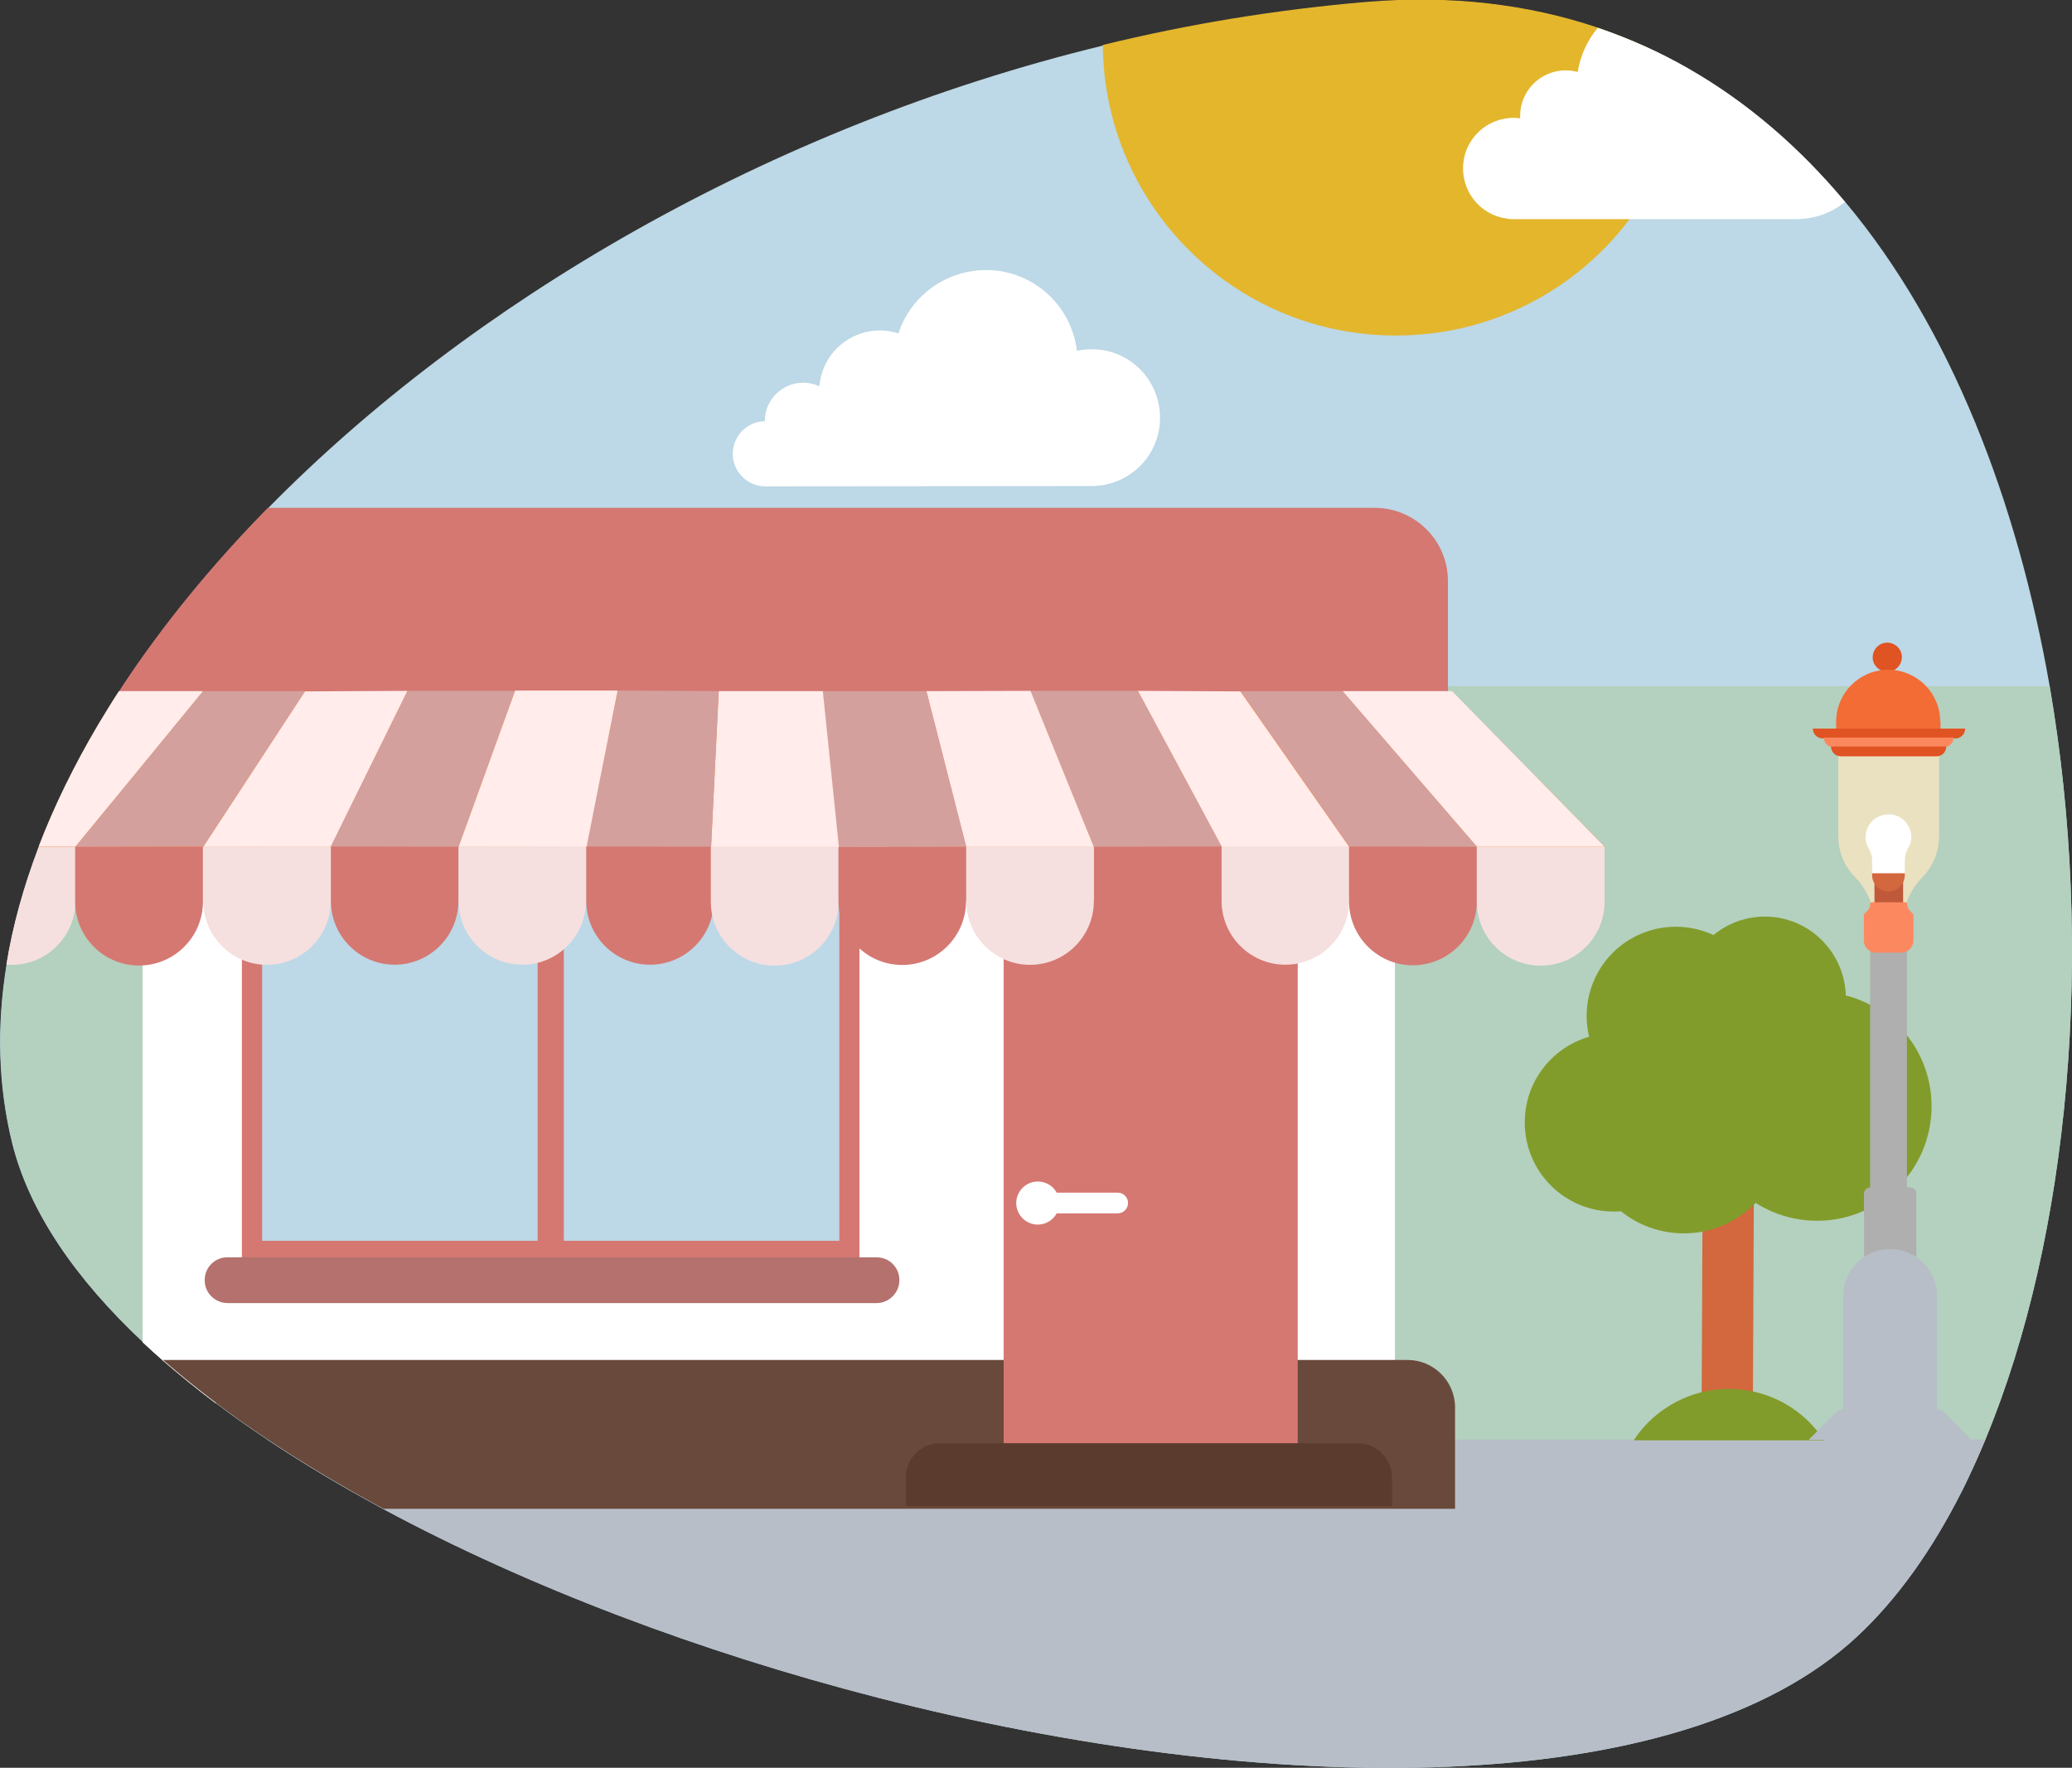 <?xml version="1.0" encoding="utf-8"?>
<!-- Generator: Adobe Illustrator 24.1.2, SVG Export Plug-In . SVG Version: 6.00 Build 0)  -->
<svg version="1.1" id="Слой_1" xmlns="http://www.w3.org/2000/svg" xmlns:xlink="http://www.w3.org/1999/xlink" x="0px" y="0px"
	 viewBox="0 0 760.3 648.6" enable-background="new 0 0 760.3 648.6" xml:space="preserve">
<rect x="0" y="0" width="760.3" height="648.6" fill="#333333" stroke="none"/>
<path fill="none" d="M728.5,528.2c-2.7,6.5-5.6,12.8-8.6,18.9c-10.8,21.4-23.6,39.5-38.4,53.3c-65.5,61-216.6,59.1-359.3,22.5
	c-65.1-16.7-128.5-40.7-181.5-69.2c-4-2.2-8-4.4-11.9-6.6c-10.7-6.1-21-12.4-30.7-18.9c-6.6-4.4-12.9-8.8-18.9-13.4
	c-6.9-5.2-13.3-10.4-19.4-15.7c-2.5-2.2-5-4.4-7.4-6.7c-24.7-23.2-41.6-47.7-47.9-72.8c-5.2-21-5.8-43.1-2.1-65.7
	c2.3-14.2,6.3-28.6,11.9-43.1c0,0,0,0,0,0c0,0,0,0,0,0c5.7-14.9,13-29.9,21.8-44.7c2.5-4.1,5-8.3,7.7-12.4c0.4-0.6,0.8-1.3,1.2-1.9
	c14.7-22.3,32.6-44.2,53.3-65.3c74-75.3,183.4-139.9,306.5-169.8c31.5-7.6,63.8-13,96.7-15.8c31.3-2.6,59.5,0.9,84.8,9.4
	c11.6,3.9,22.7,8.9,33,14.8c22,12.5,41.2,29.2,57.8,49c38.8,46.3,63.2,110,75,177.6C768.8,348.5,759.5,453.6,728.5,528.2z"/>
<g id="Mask_Group_29" transform="translate(-101 -36)">
	<g id="Group_20365" transform="translate(1047 1366)">
		<g id="BG">
			<g id="Group_19900">
				<path fill="#BDD8E6" d="M-217.5-801.8c-2.7,6.5-5.6,12.8-8.6,18.9c-10.8,21.4-23.6,39.5-38.4,53.3
					c-65.5,61-216.6,59.1-359.3,22.5c-65.1-16.7-128.5-40.7-181.5-69.2c-4-2.2-8-4.4-11.9-6.6c-10.7-6.1-21-12.4-30.7-18.9
					c-6.6-4.4-12.9-8.8-18.9-13.4c-6.9-5.2-13.3-10.4-19.4-15.7c-2.5-2.2-5-4.4-7.4-6.7c-24.7-23.2-41.6-47.7-47.9-72.8
					c-5.2-21-5.8-43.1-2.1-65.7c2.3-14.2,6.3-28.6,11.9-43.1c0,0,0,0,0,0c0,0,0,0,0,0c5.7-14.9,13-29.9,21.8-44.7
					c2.5-4.1,5-8.3,7.7-12.4c0.4-0.6,0.8-1.3,1.2-1.9c14.7-22.3,32.6-44.2,53.3-65.3c74-75.3,183.4-139.9,306.5-169.8
					c31.5-7.6,63.8-13,96.7-15.8c31.3-2.6,59.5,0.9,84.8,9.4c11.6,3.9,22.7,8.9,33,14.8c22,12.5,41.2,29.2,57.8,49
					c38.8,46.3,63.2,110,75,177.6C-177.2-981.5-186.5-876.4-217.5-801.8z"/>
			</g>
			<g id="Group_19901">
				<path fill="#B4D0BE" d="M-217.5-801.8c-2.7,6.5-5.6,12.8-8.6,18.9h-591c-10.7-6.1-21-12.4-30.7-18.9
					c-6.6-4.4-12.9-8.8-18.9-13.4c-6.9-5.2-13.3-10.4-19.4-15.7c-2.5-2.2-5-4.4-7.4-6.7c-24.7-23.2-41.6-47.7-47.9-72.8
					c-5.2-21-5.8-43.1-2.1-65.7c2.3-14.2,6.3-28.6,11.9-43.1c0,0,0,0,0,0c0,0,0,0,0,0c5.7-14.9,13-29.9,21.8-44.7
					c2.5-4.1,5-8.3,7.7-12.4c0.4-0.6,0.8-1.3,1.2-1.9h707C-177.2-981.5-186.5-876.4-217.5-801.8z"/>
			</g>
			<g id="Group_19902">
				<path fill="#B7BEC7" d="M-217.5-801.8c-2.7,6.5-5.6,12.8-8.6,18.9c-10.8,21.4-23.6,39.5-38.4,53.3
					c-65.5,61-216.6,59.1-359.3,22.5c-65.1-16.7-128.5-40.7-181.5-69.2c-4-2.2-8-4.4-11.9-6.6c-10.7-6.1-21-12.4-30.7-18.9H-217.5z"
					/>
			</g>
		</g>
		<g id="Graphics" transform="translate(78 -137.319)">
			<g id="Group_19903" transform="translate(290.364 367.355)">
				<path id="Path_53219" fill="#FFFFFF" d="M-913.7-1381.7c13.9-0.1,25.1-11.3,25-25.2c-0.1-13.9-11.3-25.1-25.2-25
					c-1.8,0-3.6,0.2-5.3,0.6c-2.2-18.5-19-31.7-37.5-29.4c-13,1.6-24,10.6-28,23c-11.7-3.8-24.3,2.7-28,14.4c-0.5,1.6-0.9,3.3-1,5
					c-7.1-3.3-15.4-0.2-18.7,6.8c-0.9,1.9-1.3,3.9-1.3,6c-6.6,0.1-11.8,5.5-11.8,12.1c0.1,6.5,5.4,11.8,11.9,11.8L-913.7-1381.7z"/>
			</g>
			<g id="Group_19904" transform="translate(426.264 176.523)">
				<path fill="#E4B62C" d="M-831-1344.1c-1.8,20.7-9.4,39.7-21.3,55.3c-19.6,26-50.7,42.7-85.8,42.7c-59.1,0-107-47.6-107.5-106.6
					c31.5-7.7,63.8-13,96.7-15.8c31.3-2.6,59.5,0.9,84.8,9.4C-852.4-1355-841.4-1350.1-831-1344.1z"/>
			</g>
			<g id="Group_19905" transform="translate(558.407 265.919)">
				<path fill="#FFFFFF" d="M-905.4-1384.5c-4.9,4-11.2,6.3-18,6.3H-1027c-0.8,0-1.6,0-2.4-0.2c-10.2-1.3-17.3-10.6-16-20.8
					c1.3-10.2,10.6-17.3,20.8-16c0-0.3,0-0.6,0-0.9c0-1.5,0.2-3.1,0.6-4.5c2.5-8.8,11.6-14,20.5-11.6c1-6.1,3.6-11.7,7.4-16.2
					c11.6,3.9,22.7,8.9,33,14.8C-941.2-1421.1-922-1404.4-905.4-1384.5z"/>
			</g>
		</g>
	</g>
</g>
<g id="Group_19899" transform="translate(799.425 1295.902)">
	<g id="Group_19859" transform="translate(298.426 439.656)">
		<path fill="#EEE8D3" d="M-586-1461v240.3h-432.7c-6.9-5.2-13.3-10.4-19.4-15.7c-2.5-2.2-5-4.4-7.4-6.7V-1461H-586z"/>
	</g>
	<g id="Group_19860" transform="translate(298.426 439.656)">
		<path fill="#FFFFFF" d="M-586-1461v240.3h-432.7c-6.9-5.2-13.3-10.4-19.4-15.7c-2.5-2.2-5-4.4-7.4-6.7V-1461H-586z"/>
	</g>
	<g id="Group_19861" transform="translate(334.837 467.988)">
		<rect id="Rectangle_16212" x="-1045.5" y="-1461" fill="#D57872" width="226.6" height="168.9"/>
	</g>
	<g id="Group_19862" transform="translate(342.259 462.456)">
		<rect id="Rectangle_16213" x="-1045.5" y="-1461" fill="#BDD8E6" width="211.8" height="157.9"/>
	</g>
	<g id="Group_19863" transform="translate(443.358 460.684)">
		<rect id="Rectangle_16214" x="-1045.5" y="-1461" fill="#D57872" width="9.6" height="169.4"/>
	</g>
	<g id="Group_19864" transform="translate(321.199 626.412)">
		<path id="Path_53186" fill="#B4716D" d="M-790.6-1452.6c0,4.6-3.8,8.4-8.4,8.4c0,0,0,0,0,0h-238.2c-4.6-0.1-8.4-3.8-8.3-8.5
			c0-4.6,3.7-8.3,8.3-8.3H-799C-794.3-1461-790.6-1457.3-790.6-1452.6C-790.6-1452.6-790.6-1452.6-790.6-1452.6z"/>
	</g>
	<g id="Group_19865" transform="translate(278.491 664.184)">
		<path fill="#69493B" d="M-544-1443.7v37.2h-393.2c-4-2.2-8-4.4-11.9-6.6c-10.7-6.1-21-12.4-30.7-18.9c-6.6-4.4-12.9-8.8-18.9-13.4
			c-6.9-5.2-13.3-10.4-19.4-15.7h456.9C-551.8-1461-544-1453.3-544-1443.7z"/>
	</g>
	<g id="Group_19866" transform="translate(614.354 486.87)">
		<rect id="Rectangle_16215" x="-1045.5" y="-1461" fill="#D57872" width="107.9" height="217.2"/>
	</g>
	<g id="Group_19867" transform="translate(282.18 351.525)">
		<path fill="#D57872" d="M-550.3-1434.3v97.6h-495.2v-44.8c2.5-4.1,5-8.3,7.7-12.4c0.4-0.6,0.8-1.3,1.2-1.9
			c14.7-22.3,32.6-44.2,53.3-65.3h406.3C-562.3-1461-550.3-1449-550.3-1434.3z"/>
	</g>
	<g id="Group_19868" transform="translate(226.575 418.674)">
		<path fill="#F9863A" d="M-437-1403.8h-574.8c0,0,0,0,0,0c0,0,0,0,0,0c5.7-14.9,13-29.8,21.8-44.7c2.5-4.1,5-8.3,7.7-12.4h489.1
			L-437-1403.8z"/>
	</g>
	<g id="Group_19869" transform="translate(687.474 487.459)">
		<rect id="Rectangle_16216" x="-1045.5" y="-1461" fill="#D57872" width="34.6" height="207.5"/>
	</g>
	<g id="Group_19870" transform="translate(614.49 486.87)">
		<rect id="Rectangle_16217" x="-1045.5" y="-1461" fill="#D57872" width="34.6" height="207.5"/>
	</g>
	<g id="Group_19873" transform="translate(619.078 598.608)">
		<g id="Group_19871" transform="translate(5.119 4.079)">
			<path id="Path_53190" fill="#FFFFFF" d="M-1009.7-1457.2c0,2.1-1.7,3.8-3.8,3.8c0,0,0,0,0,0h-28.3c-2.1,0-3.8-1.7-3.8-3.8
				c0-2.1,1.7-3.8,3.8-3.8h28.3C-1011.4-1461-1009.7-1459.3-1009.7-1457.2C-1009.7-1457.2-1009.7-1457.2-1009.7-1457.2z"/>
		</g>
		<g id="Group_19872" transform="translate(0 0)">
			<path id="Path_53191" fill="#FFFFFF" d="M-1029.8-1453.1c0,4.3-3.5,7.9-7.9,7.9c-4.3,0-7.9-3.5-7.9-7.9c0-4.3,3.5-7.9,7.9-7.9
				c0,0,0,0,0,0C-1033.3-1461-1029.8-1457.5-1029.8-1453.1C-1029.8-1453.1-1029.8-1453.1-1029.8-1453.1z"/>
		</g>
	</g>
	<g id="Group_19895" transform="translate(227.004 475.654)">
		<g id="Group_19882">
			<g id="Group_19877" transform="translate(0 0.047)">
				<g id="Group_19874" transform="translate(0 0.102)">
					<path fill="#F5E0DF" d="M-998.7-1461v20c0,0.5,0,1.1-0.1,1.6c-0.9,12.2-11.1,21.8-23.5,21.7c-0.6,0-1.2,0-1.8-0.1
						c2.3-14.2,6.3-28.6,11.8-43.1c0,0,0,0,0,0c0,0,0,0,0,0H-998.7z"/>
				</g>
				<g id="Group_19875" transform="translate(46.74 0.052)">
					<path id="Path_53193" fill="#D57872" d="M-998.7-1441c0.1,12.9-10.3,23.5-23.3,23.6c-12.9,0.1-23.5-10.3-23.6-23.3
						c0-0.1,0-0.2,0-0.3v-20h46.9V-1441z"/>
				</g>
				<g id="Group_19876" transform="translate(93.654)">
					<path id="Path_53194" fill="#F5E0DF" d="M-998.7-1441c0,12.9-10.5,23.4-23.4,23.4c-12.9,0-23.4-10.5-23.4-23.4v-20h46.9V-1441z
						"/>
				</g>
			</g>
			<g id="Group_19881" transform="translate(140.486)">
				<g id="Group_19878">
					<path id="Path_53195" fill="#D57872" d="M-998.7-1441c0,12.9-10.5,23.4-23.4,23.4c-12.9,0-23.4-10.5-23.4-23.4v-20h46.9V-1441z
						"/>
				</g>
				<g id="Group_19879" transform="translate(46.839)">
					<path id="Path_53196" fill="#F5E0DF" d="M-998.7-1441c0,12.9-10.5,23.4-23.4,23.4c-12.9,0-23.4-10.5-23.4-23.4c0,0,0,0,0,0v-20
						h46.9V-1441z"/>
				</g>
				<g id="Group_19880" transform="translate(93.7)">
					<path id="Path_53197" fill="#D57872" d="M-998.7-1441c0,12.9-10.5,23.4-23.4,23.4c-12.9,0-23.4-10.5-23.4-23.4v-20h46.9V-1441z
						"/>
				</g>
			</g>
		</g>
		<g id="Group_19891" transform="translate(279.999)">
			<g id="Group_19886" transform="translate(0 0.047)">
				<g id="Group_19883" transform="translate(0 0.102)">
					<path id="Path_53198" fill="#F5E0DF" d="M-998.7-1441c0.1,12.9-10.3,23.5-23.3,23.6c-12.9,0.1-23.5-10.3-23.6-23.3
						c0-0.1,0-0.2,0-0.3v-20h46.9V-1441z"/>
				</g>
				<g id="Group_19884" transform="translate(46.738 0.052)">
					<path id="Path_53199" fill="#D57872" d="M-998.7-1441c0,12.9-10.5,23.4-23.4,23.4c-12.9,0-23.4-10.5-23.4-23.4c0,0,0,0,0,0v-20
						h46.9V-1441z"/>
				</g>
				<g id="Group_19885" transform="translate(93.652)">
					<path id="Path_53200" fill="#F5E0DF" d="M-998.7-1441c0,12.9-10.5,23.4-23.4,23.4s-23.4-10.5-23.4-23.4c0,0,0,0,0,0v-20h46.9
						V-1441z"/>
				</g>
			</g>
			<g id="Group_19890" transform="translate(140.484)">
				<g id="Group_19887">
					<path id="Path_53201" fill="#D57872" d="M-998.7-1441c0,12.9-10.5,23.4-23.4,23.4c-12.9,0-23.4-10.5-23.4-23.4v-20h46.9V-1441z
						"/>
				</g>
				<g id="Group_19888" transform="translate(46.841)">
					<path id="Path_53202" fill="#F5E0DF" d="M-998.7-1441c0,12.9-10.5,23.4-23.4,23.4c-12.9,0-23.4-10.5-23.4-23.4v-20h46.9V-1441z
						"/>
				</g>
				<g id="Group_19889" transform="translate(93.704)">
					<path id="Path_53203" fill="#D57872" d="M-998.7-1441c0.1,12.9-10.3,23.5-23.3,23.6c-12.9,0.1-23.5-10.3-23.6-23.3
						c0-0.1,0-0.2,0-0.3v-20h46.9V-1441z"/>
				</g>
			</g>
		</g>
		<g id="Group_19894" transform="translate(561.069 0.149)">
			<g id="Group_19893">
				<g id="Group_19892">
					<path id="Path_53204" fill="#F5E0DF" d="M-998.7-1441c0.1,12.9-10.3,23.5-23.3,23.6c-12.9,0.1-23.5-10.3-23.6-23.3
						c0-0.1,0-0.2,0-0.3v-20h46.9V-1441z"/>
				</g>
			</g>
		</g>
	</g>
	<g id="Group_19896" transform="translate(578.558 694.61)">
		<path id="Path_53205" fill="#5A3B2E" d="M-867.2-1448.4c0-6.9-5.6-12.6-12.6-12.6c0,0,0,0,0,0h-153.2c-7,0-12.6,5.6-12.6,12.6
			c0,0,0,0,0,0v10.5h178.4V-1448.4z"/>
	</g>
	<g id="Group_19898" transform="translate(227.008 418.477)">
		<path id="Path_53206" fill="#FFECEB" d="M-484.5-1403.7l-49.3-57.1h40.2l56,57.1H-484.5z"/>
		<path id="Path_53207" fill="#D3A09D" d="M-484.5-1403.7l-49.3-57.1h-37.4l39.9,57L-484.5-1403.7z"/>
		<path id="Path_53208" fill="#FFECEB" d="M-578.2-1403.8l-30.7-57.1l37.6,0.2l39.9,57H-578.2z"/>
		<path id="Path_53209" fill="#D3A09D" d="M-578.2-1403.8l-30.7-57.1h-39.4l23.2,57.2L-578.2-1403.8z"/>
		<path id="Path_53210" fill="#FFECEB" d="M-671.9-1403.7l-14.6-57.1l38.2-0.1l23.2,57.2L-671.9-1403.7z"/>
		<path id="Path_53211" fill="#D3A09D" d="M-671.9-1403.7l-14.6-57.1h-38.1l5.9,57.2L-671.9-1403.7z"/>
		<path id="Path_53212" fill="#FFECEB" d="M-765.5-1403.7l2.8-57.1l38.2,0l5.9,57.2H-765.5z"/>
		<path id="Path_53213" fill="#D3A09D" d="M-765.5-1403.7l2.8-57.1l-37-0.2l-11.6,57.2L-765.5-1403.7z"/>
		<g id="Group_19897">
			<path fill="#FFECEB" d="M-951.9-1460.8l-17.2,21h0l-5,6.1v0l-16.3,19.8l-8.3,10.1l-0.1,0.1v0h-13.5c0,0,0,0,0,0
				c5.7-14.9,13-29.8,21.8-44.7c2.5-4.1,5-8.3,7.7-12.4H-951.9z"/>
			<path id="Path_53215" fill="#D3A09D" d="M-998.7-1403.7l46.8-57.1h37.4l-37.3,57L-998.7-1403.7z"/>
			<path id="Path_53216" fill="#FFECEB" d="M-905-1403.8l28.1-57.1l-37.6,0.2l-37.3,57H-905z"/>
			<path id="Path_53217" fill="#D3A09D" d="M-905-1403.8l28.1-57.1h39.4l-20.7,57.2L-905-1403.8z"/>
			<path id="Path_53218" fill="#FFECEB" d="M-811.2-1403.7l11.4-57.3l-37.6,0l-20.7,57.2L-811.2-1403.7z"/>
		</g>
	</g>
</g>
<g id="Group_20389" transform="translate(908.49 1289.771)">
	<g id="Group_20373" transform="translate(696.51 507.532)">
		<g id="Group_20366" transform="translate(65.021 82.553)">
			<path id="Path_53333" fill="#D3673D" d="M-1035.8-1461c5.2,0,9.4,2.7,9.4,6l-0.4,86.2c0,3.3-4.2,6-9.4,6l0,0
				c-5.2,0-9.4-2.7-9.4-6l0.4-86.3C-1045.2-1458.3-1041-1461-1035.8-1461L-1035.8-1461z"/>
		</g>
		<g id="Group_20367" transform="translate(0 42.82)">
			<path id="Path_53334" fill="#819C2A" d="M-980.1-1428.3c0,18.1-14.6,32.7-32.7,32.7c-18.1,0-32.7-14.6-32.7-32.7
				c0-18.1,14.6-32.7,32.7-32.7c0,0,0,0,0,0C-994.8-1461-980.2-1446.4-980.1-1428.3z"/>
		</g>
		<g id="Group_20368" transform="translate(21.723 42.82)">
			<path id="Path_53335" fill="#819C2A" d="M-972.2-1424.3c0,20.3-16.4,36.7-36.7,36.7c-20.3,0-36.7-16.4-36.7-36.7
				c0-20.3,16.4-36.7,36.7-36.7c0,0,0,0,0,0C-988.6-1461-972.2-1444.6-972.2-1424.3z"/>
		</g>
		<g id="Group_20369" transform="translate(58.416)">
			<path id="Path_53336" fill="#819C2A" d="M-986.1-1431.3c0,16.4-13.3,29.7-29.7,29.7s-29.7-13.3-29.7-29.7
				c0-16.4,13.3-29.7,29.7-29.7C-999.5-1461-986.2-1447.7-986.1-1431.3C-986.1-1431.3-986.1-1431.3-986.1-1431.3z"/>
		</g>
		<g id="Group_20370" transform="translate(22.714 3.728)">
			<path id="Path_53337" fill="#819C2A" d="M-980.1-1428.3c0,18.1-14.6,32.7-32.7,32.7s-32.7-14.6-32.7-32.7
				c0-18.1,14.6-32.7,32.7-32.7S-980.1-1446.4-980.1-1428.3L-980.1-1428.3z"/>
		</g>
		<g id="Group_20371" transform="translate(65.265 27.599)">
			<path id="Path_53338" fill="#819C2A" d="M-961.5-1419c0,23.2-18.8,42-42,42c-23.2,0-42-18.8-42-42c0-23.2,18.8-42,42-42
				c0,0,0,0,0,0C-980.3-1461-961.5-1442.2-961.5-1419z"/>
		</g>
		<g id="Group_20372" transform="translate(39.994 173.264)">
			<path id="Path_53339" fill="#819C2A" d="M-975.7-1442.1c-12.6-19.3-38.5-24.7-57.8-12c-4.8,3.1-8.9,7.2-12,12H-975.7z"/>
		</g>
	</g>
	<g id="Group_20388" transform="translate(800.855 407.015)">
		<g id="Group_20374" transform="translate(20.131 199.9)">
			<path id="Path_53340" fill="#AFAFAF" d="M-1026.4-1406.9h-19.1v-51.8c0-1.2,1-2.3,2.3-2.3h14.6c1.2,0,2.3,1,2.3,2.3c0,0,0,0,0,0
				V-1406.9z"/>
		</g>
		<g id="Group_20375" transform="translate(22.384 106.238)">
			<rect id="Rectangle_16221" x="-1045.5" y="-1461" fill="#AFAFAF" width="13.5" height="143.8"/>
		</g>
		<g id="Group_20376" transform="translate(0 222.612)">
			<path id="Path_53341" fill="#B7BEC7" d="M-996.2-1401.4c-0.4-0.4-0.9-0.6-1.4-0.6c-0.5,0-1-0.4-1-1v-40.9
				c0-9.5-7.7-17.2-17.2-17.2c-9.5,0-17.1,7.7-17.2,17.2v40.9c0,0.5-0.4,1-1,1c-0.5,0-1,0.2-1.4,0.6l-10.3,10.3l59.8,0.1
				L-996.2-1401.4z"/>
		</g>
		<g id="Group_20377" transform="translate(23.322)">
			<path id="Path_53342" fill="#E05322" d="M-1034.8-1455.7c0,3-2.4,5.4-5.3,5.4c-3,0-5.4-2.4-5.4-5.3c0-3,2.4-5.4,5.3-5.4
				c0,0,0,0,0,0C-1037.2-1461-1034.8-1458.6-1034.8-1455.7C-1034.8-1455.7-1034.8-1455.7-1034.8-1455.7z"/>
		</g>
		<g id="Group_20378" transform="translate(9.808 9.949)">
			<path id="Path_53343" fill="#F36C35" d="M-1007.2-1441.9c0-10.6-8.6-19.1-19.1-19.1c-10.6,0-19.1,8.6-19.1,19.1v2.6h38.3V-1441.9
				z"/>
		</g>
		<g id="Group_20379" transform="translate(1.362 31.532)">
			<path id="Path_53344" fill="#E05322" d="M-989.6-1461h-55.9c0,2,1.6,3.6,3.6,3.6h48.8C-991.2-1457.4-989.6-1459-989.6-1461z"/>
		</g>
		<g id="Group_20380" transform="translate(5.493 34.819)">
			<path id="Path_53345" fill="#FC8860" d="M-998-1461h-47.6c0,2,1.6,3.6,3.6,3.6l0,0h40.4C-999.6-1457.4-998-1459-998-1461
				L-998-1461L-998-1461z"/>
		</g>
		<g id="Group_20381" transform="translate(10.7 41.213)" opacity="0.8">
			<path id="Path_53346" fill="#F7E5C1" d="M-1045.5-1461v29.9c0,5.6,2.2,10.9,6.1,14.9c4.7,4.7,7.3,11.1,7.3,17.7l0,3.5l10.2-0.1
				v-3.2c0-6.7,2.6-13.1,7.3-17.9c3.9-4,6.1-9.4,6.1-15v-29.8H-1045.5z"/>
		</g>
		<g id="Group_20382" transform="translate(8.026 38.104)">
			<path id="Path_53347" fill="#E05322" d="M-1003.2-1461h-42.3c0,2,1.6,3.6,3.6,3.6h35.2C-1004.8-1457.4-1003.2-1459-1003.2-1461z"
				/>
		</g>
		<g id="Group_20383" transform="translate(23.979 84.277)">
			<rect id="Rectangle_16222" x="-1045.5" y="-1461" fill="#BF593A" width="10.5" height="12.5"/>
		</g>
		<g id="Group_20386" transform="translate(20.813 63.086)">
			<g id="Group_20384">
				<path id="Path_53348" fill="#FFFFFF" d="M-1028.8-1452.7c0-4.6-3.7-8.4-8.4-8.4c-4.6,0-8.4,3.7-8.4,8.4c0,1.4,0.3,2.7,1,3.9
					c0.8,1.3,1.3,2.7,1.4,4.2v4.2c0,3.3,2.6,6.1,5.9,6.1c3.3,0,6.1-2.6,6.1-5.9c0-0.1,0-0.1,0-0.2v-4.3c0.1-1.5,0.6-2.9,1.3-4.2
					C-1029.2-1450-1028.8-1451.3-1028.8-1452.7z"/>
			</g>
			<g id="Group_20385" transform="translate(2.389 21.524)">
				<path id="Path_53349" fill="#D3673D" d="M-1033.6-1460.4c0,3.3-2.6,6-5.9,6.1s-6-2.6-6.1-5.9c0-0.1,0-0.1,0-0.2v-0.6h12V-1460.4
					z"/>
			</g>
		</g>
		<g id="Group_20387" transform="translate(20.181 95.35)">
			<path id="Path_53350" fill="#FC8860" d="M-1028.7-1458c-0.6-0.6-1-1.4-1-2.3v-0.2c0-0.3-0.3-0.6-0.6-0.6c0,0,0,0,0,0h-12.4
				c-0.3,0-0.6,0.3-0.6,0.6v0.2c0,0.9-0.3,1.7-1,2.3l-0.9,0.9c-0.3,0.3-0.4,0.6-0.4,1v9c0,2.5,2,4.5,4.5,4.5h9.2
				c2.5,0,4.5-2,4.5-4.5v-9c0-0.4-0.1-0.7-0.4-0.9L-1028.7-1458z"/>
		</g>
	</g>
</g>
</svg>
